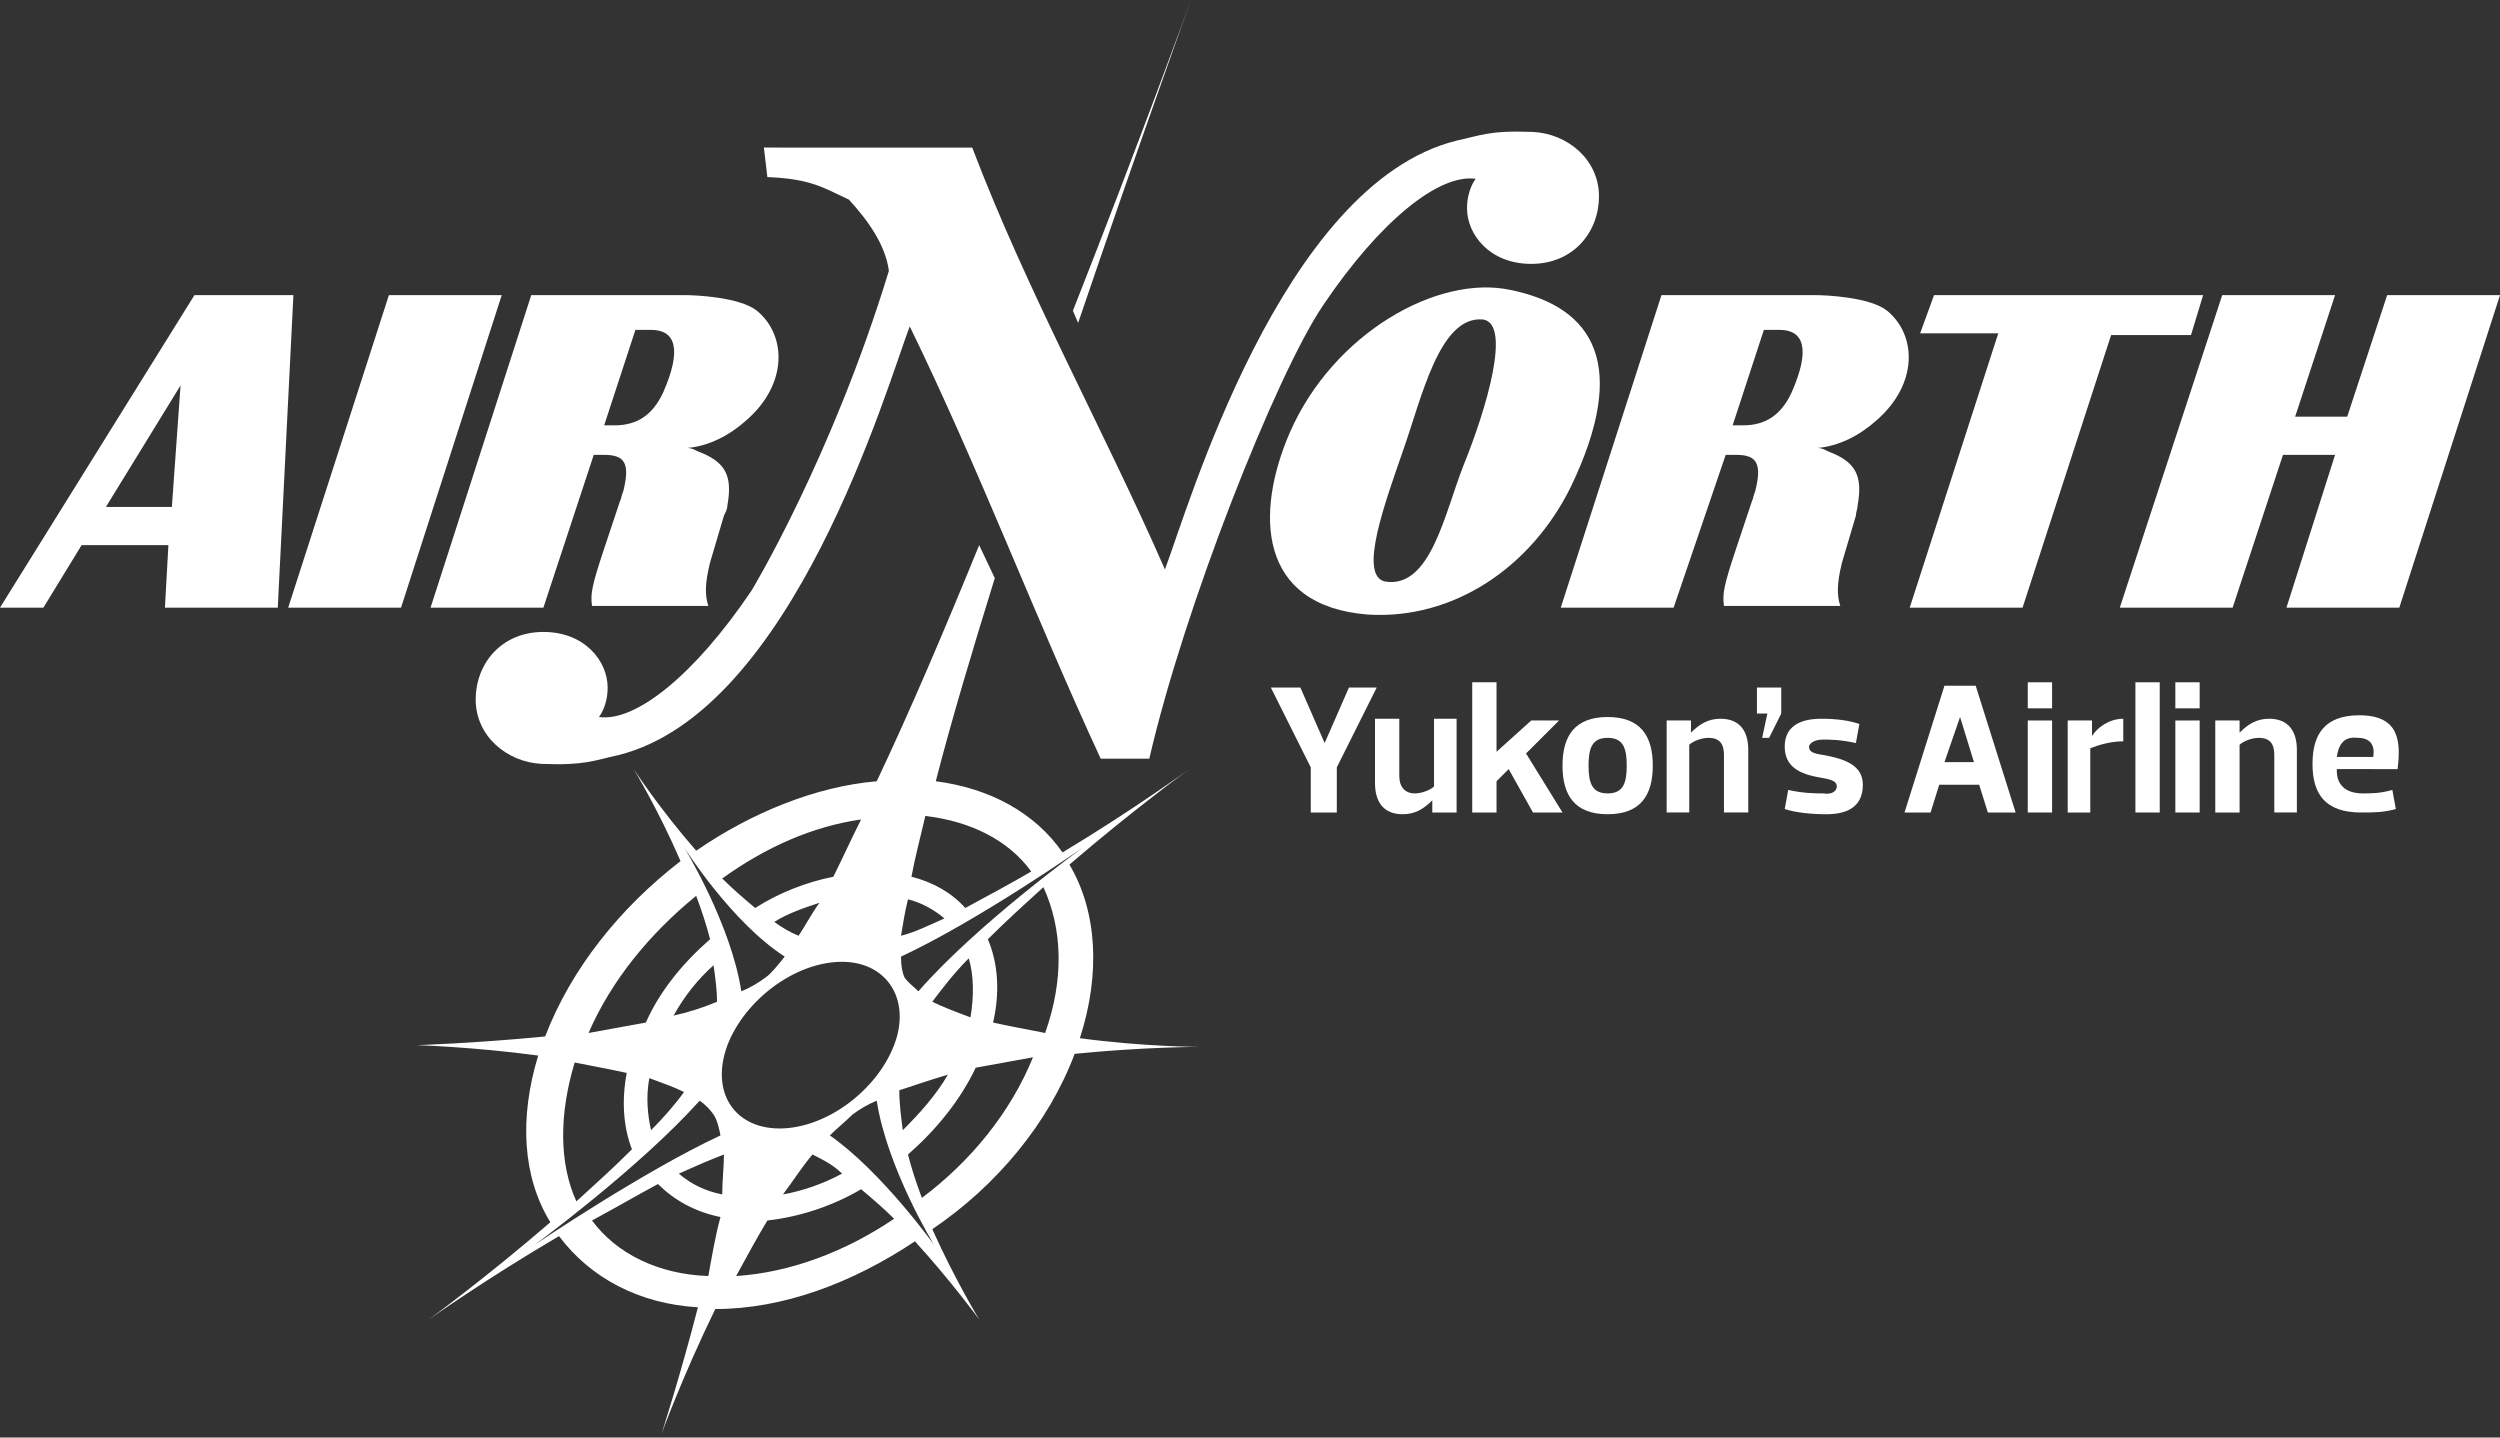 <svg xmlns="http://www.w3.org/2000/svg" xmlns:xlink="http://www.w3.org/1999/xlink" id="Layer_1" x="0px" y="0px" viewBox="0 0 144 82.8" style="enable-background:new 0 0 144 82.8;" xml:space="preserve"><rect x="0" y="0" width="144" height="82.8" fill="#333333" stroke="none"/><style type="text/css">	.st0{fill:#FFFFFF;}</style>    <path class="st0" d="M0,35l11.2-18h5.7L16,35H9.5l0.2-3.6h-5L2.5,35H0z M9.9,29.2l0.5-7l-4.3,7H9.9z"></path>    <polygon class="st0" points="16.6,35 22.4,17 28.9,17 23.1,35 "></polygon>    <g>	<path class="st0" d="M24.8,35l5.8-18h8.9c0.5,0,3.1,0.1,4.1,0.9c1.7,1.4,1.8,4.2-0.6,6.3c-1,0.9-2.2,1.5-3.4,1.6  c0.2,0,0.4,0.1,0.6,0.2c1.6,0.6,2,1.4,1.7,3.1c0,0.2-0.1,0.4-0.2,0.6l-0.8,2.7c-0.3,1.2-0.3,1.9-0.1,2.5h-6.7  c-0.1-0.7,0-1.2,0.7-3.3l0.9-2.7c0.1-0.2,0.1-0.4,0.2-0.6c0.4-1.6,0.1-2.1-1.1-2.1h-0.6L31.3,35H24.8z M35.4,24.5  c1.3,0,2.2-0.6,2.8-1.9c1.1-2.5,0.7-3.6-0.7-3.6h-0.9l-1.8,5.5H35.4z"></path>        <path class="st0" d="M87,16.7c4.9,1,6.8,4.4,3.5,11.3c-2.3,4.7-6.8,7.7-11.7,7.4c-6.4-0.5-6.5-5.9-4.5-10.5  C76.8,19.2,82.8,15.8,87,16.7 M80.8,26c-1,2.9-2.6,7.2-1,7.5c2.6,0.4,3.4-3.9,4.5-6.7c1.3-3.2,2.8-8.2,1.1-8.4  C82.9,18.2,81.9,22.9,80.8,26"></path>        <path class="st0" d="M89.9,35l5.8-18h8.9c0.5,0,3.1,0.1,4.1,0.9c1.7,1.4,1.8,4.2-0.6,6.3c-1,0.9-2.2,1.5-3.4,1.6  c0.2,0,0.4,0.1,0.6,0.2c1.6,0.6,2,1.4,1.7,3.1c0,0.2-0.1,0.4-0.1,0.6l-0.8,2.7c-0.3,1.2-0.3,1.9-0.1,2.5h-6.7  c-0.1-0.7,0-1.2,0.7-3.3l0.9-2.7c0.1-0.2,0.1-0.4,0.2-0.6c0.4-1.6,0.1-2.1-1.1-2.1h-0.6L96.4,35H89.9z M100.4,24.5  c1.3,0,2.2-0.6,2.8-1.9c1.1-2.5,0.7-3.6-0.7-3.6h-0.9l-1.8,5.5H100.4z"></path>        <polygon class="st0" points="110.6,19.2 111.4,17 126.9,17 126.2,19.3 121.6,19.3 116.5,35 110,35 115.1,19.2  "></polygon>        <polygon class="st0" points="122.1,35 128,17 134.5,17 132.2,24 135.2,24 137.5,17 144,17 138.2,35 131.7,35 134.5,26.2  131.5,26.2 128.6,35  "></polygon>        <path class="st0" d="M61.8,17.9C65.7,8,68.6,0,68.6,0s-3,8.3-6.5,18.6L61.8,17.9z"></path>        <path class="st0" d="M61.9,60.7c4-0.4,7.2-0.4,7.2-0.4s-3.2,0-6.9-0.5c1.2-3.7,1-7.3-0.6-10c3.6-3.1,6.9-5.5,6.9-5.5  s-3.3,2.4-7.3,4.8c-1.6-2.3-4.2-3.7-7.3-4.1c0.9-3.5,2.1-7.5,3.4-11.7l-0.9-1.9c-2,4.9-4,9.6-5.9,13.6c-3.5,0.3-7.2,1.8-10.4,4  c-2.1-2.4-3.6-4.7-3.6-4.7s1.4,2.3,2.7,5.3c-3.5,2.7-6.3,6.2-7.8,10.1c-4.1,0.4-7.4,0.5-7.4,0.5s3.3,0.1,7,0.6  c-1.1,3.6-0.9,7,0.7,9.6c-3.7,3.2-7,5.6-7,5.6s3.4-2.4,7.5-4.8c1.8,2.4,4.6,3.9,8,4.1c-1,3.9-2.1,7.3-2.1,7.3s1.2-3.3,3.1-7.2  c0,0,0,0,0,0c3.9,0,7.9-1.5,11.5-3.9c2.1,2.3,3.7,4.5,3.7,4.5s-1.4-2.3-2.7-5.2C57.4,68.3,60.4,64.7,61.9,60.7 M60.2,59.5  c-1-0.2-2.1-0.4-3-0.6c0.4-1.7,0.3-3.4-0.3-4.8c1-1,2.1-2,3.2-3C61.2,53.5,61.3,56.4,60.2,59.5 M53.3,47c2.6,0.3,4.8,1.4,6.1,3.2  c-1.2,0.7-2.5,1.4-3.8,2.1c-0.8-0.9-1.9-1.5-3.1-1.8C52.7,49.4,53,48.3,53.3,47 M52.3,51.8c0.8,0.2,1.5,0.6,2.1,1.1  c-0.9,0.4-1.7,0.8-2.5,1C52,53.3,52.1,52.6,52.3,51.8 M62.4,48.8c0,0-6.1,4.4-9.5,8.3c-0.3-0.3-0.6-0.5-0.8-0.8  c-0.1-0.2-0.2-0.6-0.2-1.2C56.4,53,62.4,48.8,62.4,48.8 M53.7,57.7c0.6-0.8,1.3-1.7,2.1-2.5c0.3,1,0.3,2.2,0.1,3.4  C55.1,58.3,54.3,58,53.7,57.7 M54.6,61.9c-0.7,1.2-1.6,2.2-2.6,3.2c-0.1-0.8-0.2-1.5-0.2-2.3C52.7,62.5,53.6,62.2,54.6,61.9   M51.5,60.2c-1,2.6-3.9,4.8-6.6,4.8c-2.6,0-4-2.1-3-4.8c1-2.6,3.9-4.8,6.6-4.8C51.1,55.4,52.5,57.6,51.5,60.2 M46.8,66.5  c0.6,0.3,1.2,0.6,1.7,1.1c-1.1,0.6-2.3,1-3.4,1.2C45.7,68,46.2,67.2,46.8,66.5 M46,53.9c-0.5-0.2-1-0.5-1.4-0.8  c0.8-0.5,1.7-0.8,2.6-1.1C46.7,52.7,46.4,53.3,46,53.9 M49.6,47.2c-0.6,1.2-1.1,2.3-1.6,3.3c-1.5,0.3-3.1,0.9-4.5,1.8  c-0.6-0.5-1.3-1.1-1.9-1.7C44.1,48.8,46.8,47.6,49.6,47.2 M45.2,55.1c-0.4,0.5-0.8,1-1.1,1.2c-0.4,0.3-0.9,0.6-1.4,0.8  c-0.6-3.9-3.3-8.3-3.3-8.3S42.1,53.1,45.2,55.1 M38.8,58.5c0.6-1.1,1.4-2.1,2.3-2.9c0.1,0.7,0.2,1.4,0.2,2.1  C40.6,58,39.7,58.3,38.8,58.5 M39.4,62.9c-0.5,0.7-1.2,1.5-1.9,2.2c-0.2-0.9-0.3-1.9-0.1-3C38.2,62.4,38.8,62.6,39.4,62.9   M40.1,51.6c0.3,0.8,0.6,1.7,0.8,2.5c-1.6,1.4-2.9,3-3.7,4.8c-1.1,0.2-2.2,0.4-3.3,0.6C35.2,56.5,37.4,53.8,40.1,51.6 M33.1,61.2  c1,0.2,2.1,0.4,3,0.6c-0.3,1.6-0.2,3.1,0.3,4.4c-1,1-2.1,2-3.2,3C32.2,67,32.2,64.2,33.1,61.2 M30.8,71.7c0,0,6-4.4,9.5-8.3  c0.3,0.2,0.6,0.5,0.8,0.8c0.2,0.3,0.3,0.7,0.4,1.2C37,67.5,30.8,71.7,30.8,71.7 M40.8,73.5c-2.9-0.1-5.3-1.3-6.7-3.2  c1.3-0.7,2.5-1.4,3.8-2.1c0.9,0.9,2.1,1.6,3.6,1.9C41.2,71.2,41,72.4,40.8,73.5 M41.6,68.8c-1-0.2-1.8-0.6-2.5-1.2  c0.9-0.4,1.8-0.8,2.6-1.1C41.7,67.2,41.6,68,41.6,68.8 M42.4,73.5c0.6-1.1,1.2-2.2,1.8-3.2c1.8-0.2,3.7-0.8,5.4-1.8  c0.6,0.5,1.3,1.1,1.9,1.7C48.7,72.1,45.5,73.3,42.4,73.5 M47.8,65.4c0.4-0.4,0.9-0.8,1.3-1.2c0.4-0.3,0.9-0.6,1.4-0.8  c0.6,3.9,3.3,8.3,3.3,8.3S50.8,67.5,47.8,65.4 M53.1,69c-0.3-0.8-0.6-1.7-0.8-2.5c1.6-1.4,3-3.1,3.9-5c1.1-0.2,2.2-0.4,3.3-0.6  C58.2,64.1,55.9,66.9,53.1,69"></path>        <path class="st0" d="M51.2,15.6c-0.2-1.5-1.2-2.9-2.3-4.1c-1.5-0.7-2.2-1.2-4.7-1.3l-0.2-1.7H56c3.2,8.4,7.6,16.3,11.1,24.3  c1.3-3.4,6.7-22.2,16.8-24.7c1.4-0.3,1.9-0.6,4.4-0.5c2,0.1,3.8,1.6,3.8,3.7c0,2.1-1.5,3.9-3.9,3.9c-2.4,0-3.7-1.7-3.7-3.2  c0-1.1,0.5-1.7,0.5-1.7c-2.1-0.3-5.5,2.4-8.8,7.3c-2.7,4-8,17.4-10,26.1l-2.8,0c-3.8-8.2-7-16.7-11-24.9  c-1.3,3.4-6.7,22.2-16.8,24.7c-1.4,0.3-1.9,0.6-4.4,0.5c-2-0.1-3.8-1.6-3.8-3.7c0-2.1,1.5-3.9,3.9-3.9c2.4,0,3.7,1.7,3.7,3.2  c0,1.1-0.5,1.7-0.5,1.7c2.1,0.3,5.5-2.4,8.8-7.3C43.3,34,47.9,26.4,51.2,15.6"></path>        <polygon class="st0" points="76.3,42.8 77.7,39.6 79.3,39.6 77,44.2 77,46.8 75.5,46.8 75.5,44.2 73.2,39.6 74.9,39.6 76.3,42.8  "></polygon>        <path class="st0" d="M83.9,41.5v5.3h-1.4v-0.7h0c-0.5,0.5-1,0.8-1.7,0.8c-1.1,0-1.6-0.7-1.6-1.8v-3.7h1.4v3.3c0,0.6,0.3,1,0.9,1  c0.4,0,0.9-0.2,1.1-0.4v-3.9H83.9z"></path>        <polygon class="st0" points="86.2,46.8 84.8,46.8 84.8,39.3 86.2,39.3 86.2,43.3 88.2,41.5 89.8,41.5 87.9,43.4 90,46.8 88.3,46.8  86.9,44.3 86.2,45  "></polygon>        <path class="st0" d="M90,44.1c0-1.7,0.7-2.8,2.6-2.8c1.9,0,2.6,1.1,2.6,2.8c0,1.7-0.7,2.8-2.6,2.8C90.7,46.9,90,45.8,90,44.1   M91.5,44.1c0,1,0.2,1.6,1.1,1.6c0.9,0,1.1-0.6,1.1-1.6c0-1-0.2-1.6-1.1-1.6C91.7,42.5,91.5,43.1,91.5,44.1"></path>        <path class="st0" d="M96,46.8v-5.3h1.4v0.7h0c0.5-0.5,1-0.8,1.7-0.8c1.1,0,1.6,0.7,1.6,1.8v3.6h-1.4v-3.3c0-0.6-0.2-1-0.9-1  c-0.4,0-0.9,0.2-1.1,0.4v3.9H96z"></path>        <polygon class="st0" points="101.5,42.5 101.8,41.1 101.2,41.1 101.2,39.6 102.6,39.6 102.6,41.1 101.9,42.5  "></polygon>        <path class="st0" d="M105.8,45.3c0-0.3-0.3-0.4-0.9-0.5c-1.2-0.2-2.1-0.6-2.1-1.8c0-1.1,0.8-1.6,2.1-1.6c0.9,0,1.6,0.1,2.2,0.3  l-0.2,1.1c-0.9-0.2-1.5-0.2-1.9-0.2c-0.6,0-0.8,0.3-0.8,0.4c0,0.3,0.2,0.4,0.9,0.5c1,0.2,2.2,0.5,2.2,1.7c0,1.2-0.8,1.7-2.1,1.7  c-0.9,0-1.8-0.1-2.4-0.3l0.2-1.1c0.9,0.2,1.6,0.2,2,0.2C105.6,45.8,105.8,45.5,105.8,45.3"></path>        <path class="st0" d="M109.7,46.8l2.3-7.3h1.8l2.3,7.3h-1.6l-0.5-1.6h-2.3l-0.5,1.6H109.7z M112.9,41.3l-0.9,2.6h1.7L112.9,41.3  L112.9,41.3z"></path>        <path class="st0" d="M116.8,39.3h1.4v1.5h-1.4V39.3z M116.8,41.5h1.4v5.3h-1.4V41.5z"></path>        <path class="st0" d="M119.1,46.8v-5.3h1.4v0.9h0c0.3-0.5,1-1,1.8-1v1.3c-0.7,0-1.4,0.2-1.9,0.4v3.7H119.1z"></path>        <rect x="123" y="39.3" class="st0" width="1.4" height="7.5"></rect>        <path class="st0" d="M125.3,39.3h1.4v1.5h-1.4V39.3z M125.3,41.5h1.4v5.3h-1.4V41.5z"></path>        <path class="st0" d="M127.6,46.8v-5.3h1.4v0.7h0c0.5-0.5,1-0.8,1.7-0.8c1.1,0,1.6,0.7,1.6,1.8v3.6H131v-3.3c0-0.6-0.2-1-0.9-1  c-0.4,0-0.9,0.2-1.1,0.4v3.9H127.6z"></path>        <path class="st0" d="M134.6,44.4c0,0.8,0.5,1.3,1.5,1.3c0.5,0,1,0,1.7-0.2l0.2,1.1c-0.7,0.2-1.3,0.2-2,0.2c-2.1,0-2.8-1.1-2.8-2.8  c0-1.7,0.7-2.8,2.7-2.8c2.3,0,2.4,1.5,2.2,3.1H134.6z M134.6,43.6h2.1c0.1-0.6-0.1-1.1-0.9-1.1C135,42.4,134.7,42.9,134.6,43.6"></path></g></svg>